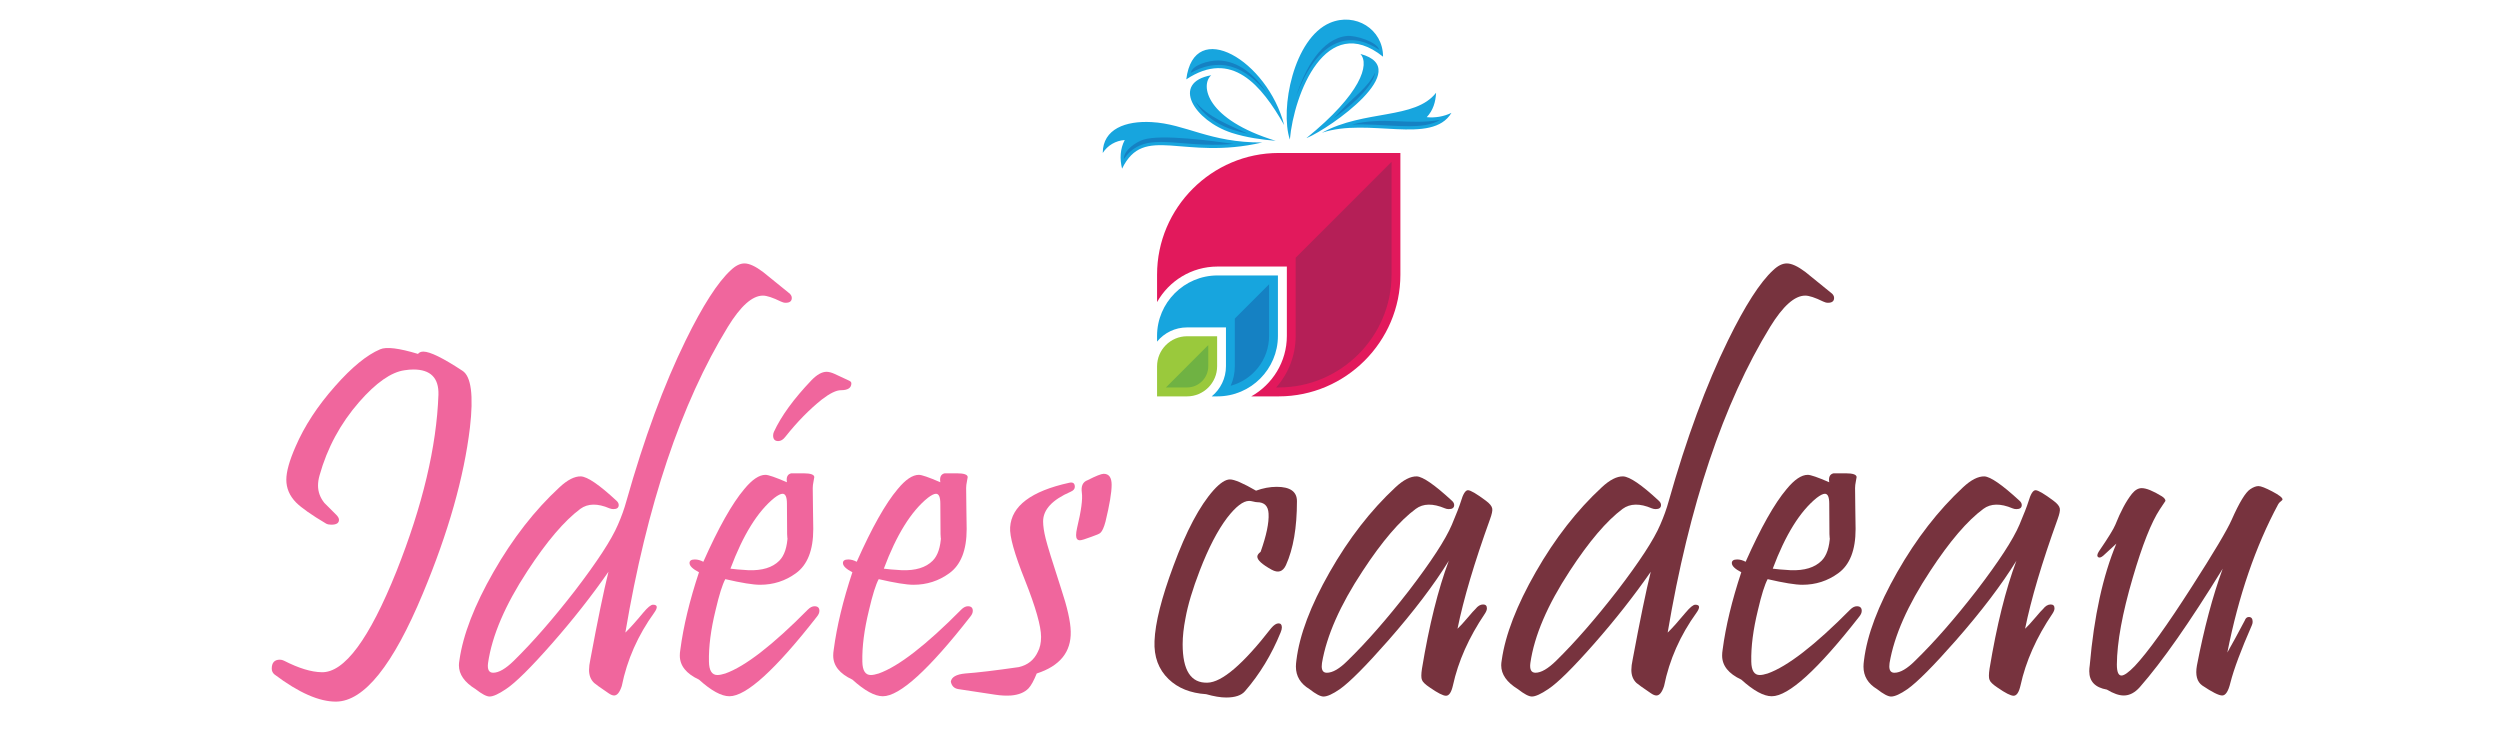 <?xml version="1.0" encoding="utf-8"?>
<!-- Generator: Adobe Illustrator 16.0.0, SVG Export Plug-In . SVG Version: 6.00 Build 0)  -->
<!DOCTYPE svg PUBLIC "-//W3C//DTD SVG 1.1 Tiny//EN" "http://www.w3.org/Graphics/SVG/1.1/DTD/svg11-tiny.dtd">
<svg version="1.1" baseProfile="tiny" id="Calque_1" xmlns:x="http://ns.adobe.com/Extensibility/1.0/" xmlns:i="http://ns.adobe.com/AdobeIllustrator/10.0/" xmlns:graph="http://ns.adobe.com/Graphs/1.0/"
	 xmlns="http://www.w3.org/2000/svg" xmlns:xlink="http://www.w3.org/1999/xlink" x="0px" y="0px" width="200px" height="60px"
	 viewBox="0 0 200 60" xml:space="preserve">
<g>
	<path fill="#F0669D" d="M37.593,34.224c-0.478,3.968-1.732,8.386-3.764,13.254c-2.386,5.74-4.698,8.624-6.934,8.651
		c-1.35,0.014-2.993-0.709-4.93-2.168c-0.15-0.122-0.225-0.279-0.225-0.47c0-0.478,0.218-0.717,0.654-0.717
		c0.109,0,0.218,0.028,0.327,0.082c1.173,0.601,2.175,0.907,3.007,0.921c1.813,0.055,3.811-2.639,5.993-8.079
		c2.086-5.25,3.205-9.954,3.354-14.113c0.041-1.35-0.627-2.025-2.004-2.025c-0.218,0-0.457,0.021-0.716,0.062
		c-1.063,0.15-2.271,0.996-3.62,2.536c-1.5,1.719-2.557,3.676-3.17,5.871c-0.082,0.286-0.123,0.559-0.123,0.817
		c0,0.505,0.17,0.969,0.511,1.392c0.313,0.313,0.627,0.627,0.941,0.94c0.15,0.15,0.225,0.286,0.225,0.409
		c0,0.259-0.204,0.389-0.613,0.389c-0.164,0-0.3-0.027-0.409-0.082c-1.173-0.695-1.977-1.261-2.414-1.697
		c-0.519-0.532-0.777-1.139-0.777-1.82c0-0.642,0.246-1.521,0.736-2.639c0.709-1.65,1.766-3.266,3.17-4.848
		c1.336-1.514,2.536-2.496,3.6-2.945c0.491-0.218,1.5-0.095,3.027,0.368c0.095-0.123,0.238-0.184,0.43-0.184
		c0.532,0,1.575,0.511,3.129,1.534C37.695,30.112,37.893,31.633,37.593,34.224z"/>
	<path fill="#F0669D" d="M63.098,23.424c0.164,0.123,0.246,0.259,0.246,0.409c0,0.259-0.164,0.389-0.491,0.389
		c-0.123,0-0.252-0.034-0.389-0.102c-0.641-0.314-1.118-0.471-1.432-0.471c-0.846,0-1.78,0.832-2.802,2.496
		c-3.75,6.122-6.484,14.276-8.202,24.462c0.354-0.34,0.832-0.872,1.432-1.595c0.354-0.423,0.614-0.635,0.777-0.635
		c0.368,0,0.402,0.212,0.103,0.635c-1.309,1.813-2.175,3.771-2.598,5.87c-0.164,0.504-0.368,0.757-0.614,0.757
		c-0.123,0-0.273-0.062-0.45-0.185c-0.682-0.463-1.064-0.736-1.146-0.818c-0.273-0.259-0.409-0.606-0.409-1.043
		c0-0.231,0.034-0.504,0.102-0.818c0.586-3.149,1.07-5.494,1.453-7.035c-1.337,1.922-2.847,3.842-4.531,5.757
		c-1.684,1.916-2.908,3.127-3.671,3.631c-0.586,0.396-1.022,0.594-1.309,0.594c-0.245,0-0.621-0.198-1.125-0.594
		c-0.886-0.545-1.329-1.179-1.329-1.902c0-0.122,0.014-0.259,0.041-0.409c0.287-2.031,1.197-4.387,2.731-7.066
		c1.534-2.68,3.289-4.933,5.267-6.76c0.641-0.6,1.213-0.893,1.718-0.88c0.532,0.027,1.479,0.675,2.843,1.943
		c0.123,0.109,0.184,0.225,0.184,0.348c0,0.219-0.143,0.327-0.43,0.327c-0.095,0-0.198-0.021-0.307-0.062
		c-0.955-0.409-1.732-0.395-2.332,0.041c-1.282,0.955-2.693,2.611-4.234,4.971c-1.787,2.728-2.836,5.182-3.15,7.363
		c-0.068,0.519,0.068,0.777,0.409,0.777c0.45,0,1.002-0.32,1.657-0.962c1.513-1.485,3.143-3.354,4.888-5.604
		c1.786-2.331,2.932-4.09,3.436-5.276c0.287-0.654,0.512-1.281,0.675-1.882c1.418-5.018,3-9.307,4.745-12.865
		c1.363-2.782,2.563-4.65,3.6-5.604c0.381-0.368,0.75-0.552,1.104-0.552c0.381,0,0.872,0.225,1.473,0.675
		C61.714,22.306,62.403,22.865,63.098,23.424z"/>
	<path fill="#F0669D" d="M65.348,49.339c-3.313,4.241-5.645,6.361-6.995,6.361c-0.641,0-1.452-0.443-2.434-1.33
		c-1.023-0.477-1.534-1.118-1.534-1.923c0-0.149,0.013-0.307,0.041-0.47c0.245-1.868,0.743-3.935,1.493-6.198
		c-0.505-0.259-0.757-0.504-0.757-0.736c0-0.19,0.143-0.286,0.429-0.286c0.218,0,0.443,0.062,0.675,0.185
		c1.213-2.728,2.304-4.664,3.272-5.809c0.627-0.764,1.193-1.146,1.698-1.146c0.231,0,0.804,0.197,1.718,0.593
		c-0.068-0.409,0.048-0.647,0.348-0.716c0.013,0,0.334,0,0.961,0c0.586,0,0.88,0.103,0.88,0.307c0,0.041-0.021,0.157-0.062,0.348
		c-0.041,0.191-0.062,0.368-0.062,0.532c0,0.49,0.007,1.098,0.021,1.82s0.021,1.207,0.021,1.452c0,1.69-0.464,2.87-1.391,3.538
		c-0.846,0.614-1.8,0.921-2.864,0.921c-0.559,0-1.486-0.15-2.782-0.45c-0.232,0.423-0.491,1.248-0.777,2.475
		c-0.382,1.555-0.559,2.933-0.532,4.132c0.014,0.709,0.239,1.063,0.675,1.063c0.164,0,0.375-0.041,0.634-0.123
		c1.582-0.559,3.784-2.263,6.606-5.113c0.177-0.177,0.354-0.266,0.532-0.266c0.259,0,0.389,0.123,0.389,0.368
		C65.552,49.019,65.484,49.175,65.348,49.339z M62.955,40.298c0-0.531-0.116-0.797-0.348-0.797c-0.15,0-0.368,0.108-0.654,0.327
		c-1.336,1.077-2.509,2.966-3.518,5.665c0.272,0.041,0.75,0.082,1.432,0.123c1.104,0.041,1.93-0.211,2.475-0.757
		c0.409-0.409,0.634-1.084,0.675-2.025C62.975,43.53,62.955,42.685,62.955,40.298z M67.945,30.46
		c0.109,0.055,0.164,0.123,0.164,0.205c0,0.369-0.279,0.552-0.838,0.552c-0.368,0-0.873,0.245-1.514,0.736
		c-1.009,0.805-1.984,1.8-2.925,2.986c-0.177,0.232-0.368,0.348-0.573,0.348c-0.273,0-0.409-0.15-0.409-0.45
		c0-0.095,0.021-0.19,0.062-0.286c0.586-1.269,1.588-2.646,3.007-4.132c0.436-0.45,0.838-0.675,1.207-0.675
		c0.177,0,0.389,0.055,0.634,0.164L67.945,30.46z"/>
	<path fill="#F0669D" d="M77.62,49.339c-3.313,4.241-5.645,6.361-6.995,6.361c-0.641,0-1.452-0.443-2.434-1.33
		c-1.023-0.477-1.534-1.118-1.534-1.923c0-0.149,0.013-0.307,0.041-0.47c0.245-1.868,0.743-3.935,1.493-6.198
		c-0.505-0.259-0.757-0.504-0.757-0.736c0-0.19,0.143-0.286,0.429-0.286c0.218,0,0.443,0.062,0.675,0.185
		c1.213-2.728,2.304-4.664,3.272-5.809c0.627-0.764,1.193-1.146,1.698-1.146c0.231,0,0.804,0.197,1.718,0.593
		c-0.068-0.409,0.048-0.647,0.348-0.716c0.013,0,0.334,0,0.961,0c0.586,0,0.88,0.103,0.88,0.307c0,0.041-0.021,0.157-0.062,0.348
		c-0.041,0.191-0.062,0.368-0.062,0.532c0,0.49,0.007,1.098,0.021,1.82s0.021,1.207,0.021,1.452c0,1.69-0.464,2.87-1.391,3.538
		c-0.846,0.614-1.8,0.921-2.864,0.921c-0.559,0-1.486-0.15-2.782-0.45c-0.232,0.423-0.491,1.248-0.777,2.475
		c-0.382,1.555-0.559,2.933-0.532,4.132c0.014,0.709,0.239,1.063,0.675,1.063c0.164,0,0.375-0.041,0.634-0.123
		c1.582-0.559,3.784-2.263,6.606-5.113c0.177-0.177,0.354-0.266,0.532-0.266c0.259,0,0.389,0.123,0.389,0.368
		C77.825,49.019,77.756,49.175,77.62,49.339z M75.227,40.298c0-0.531-0.116-0.797-0.348-0.797c-0.15,0-0.368,0.108-0.654,0.327
		c-1.336,1.077-2.509,2.966-3.518,5.665c0.272,0.041,0.75,0.082,1.432,0.123c1.104,0.041,1.93-0.211,2.475-0.757
		c0.409-0.409,0.634-1.084,0.675-2.025C75.248,43.53,75.227,42.685,75.227,40.298z"/>
	<path fill="#F0669D" d="M85.658,50.525c0.041,1.636-0.866,2.754-2.72,3.354c-0.232,0.573-0.45,0.969-0.654,1.187
		c-0.314,0.327-0.777,0.519-1.391,0.573c-0.396,0.027-0.818,0.007-1.268-0.062c-0.805-0.123-1.793-0.273-2.966-0.45
		c-0.327-0.055-0.524-0.252-0.593-0.593c0.054-0.368,0.437-0.586,1.145-0.655c0.969-0.067,2.4-0.238,4.295-0.511
		c0.709-0.164,1.213-0.565,1.514-1.207c0.177-0.327,0.266-0.729,0.266-1.207c0-0.858-0.429-2.372-1.289-4.54
		c-0.846-2.113-1.241-3.525-1.186-4.234c0.109-1.704,1.684-2.891,4.725-3.559c0.3-0.068,0.45,0.041,0.45,0.327
		c0,0.164-0.109,0.293-0.328,0.389c-1.473,0.641-2.209,1.432-2.209,2.373c0,0.368,0.068,0.828,0.205,1.38
		c0.136,0.553,0.545,1.879,1.228,3.979C85.386,48.582,85.645,49.734,85.658,50.525z M88.931,38.784c0,0.614-0.164,1.596-0.491,2.945
		c-0.123,0.464-0.259,0.765-0.409,0.9c-0.068,0.068-0.3,0.171-0.696,0.307c-0.504,0.191-0.818,0.286-0.941,0.286
		c-0.204,0-0.307-0.136-0.307-0.408c0-0.15,0.027-0.349,0.082-0.594c0.327-1.35,0.453-2.287,0.378-2.813
		c-0.075-0.524,0.078-0.855,0.46-0.992c0.668-0.34,1.098-0.511,1.289-0.511C88.719,37.905,88.931,38.198,88.931,38.784z"/>
</g>
<path fill-rule="evenodd" fill="#17A5DE" d="M104.516,11.047c4.378-3.548,5.068-5.905,4.317-6.732
	c4.403,1.182-2.439,5.942-4.265,6.715C104.552,11.035,104.535,11.043,104.516,11.047L104.516,11.047z M114.886,7.421
	c-0.034,0.733-0.238,1.412-0.746,1.952c0.676,0.069,1.363-0.049,1.976-0.344c-1.575,2.611-6.628,0.34-10.364,1.592
	C109.152,8.759,113.2,9.582,114.886,7.421L114.886,7.421z M103.188,11.167c-0.805-2.443,0.299-8.104,3.213-9.339
	c2.014-0.852,4.241,0.487,4.243,2.708C106.088,0.89,103.513,7.503,103.188,11.167L103.188,11.167z M102.735,10.008
	c-1.818-3.192-4.191-6.077-7.833-3.658C95.524,1.348,101.4,4.843,102.735,10.008L102.735,10.008z M96.898,6.018
	c-0.9,0.798-0.421,3.54,5.157,5.247c-1.073-0.086-2.345-0.258-3.524-0.638C95.544,9.651,93.642,6.611,96.898,6.018L96.898,6.018z
	 M100.975,11.399c-6.359,1.477-9.454-1.526-11.209,2.095c-0.197-0.789-0.16-1.583,0.213-2.291c-0.721,0.042-1.375,0.43-1.76,1.035
	c0.013-1.931,1.842-2.583,3.904-2.471C94.869,9.913,96.756,11.416,100.975,11.399L100.975,11.399z"/>
<path fill-rule="evenodd" fill="#1581C3" d="M106.697,9.456c0.321-0.233,0.646-0.476,0.952-0.725
	c0.642-0.519,1.317-1.133,1.812-1.796c0.218-0.291,0.498-0.724,0.556-1.138c-0.565,1.195-1.793,2.022-2.683,2.992
	C107.126,9.017,106.913,9.238,106.697,9.456L106.697,9.456z M108.152,9.967c0.312-0.013,0.618-0.017,0.928-0.013
	c0.628,0.008,1.259,0.045,1.885,0.082c0.583,0.033,1.17,0.065,1.751,0.061c0.806,0,1.787-0.065,2.497-0.506
	C112.758,10.028,110.635,9.304,108.152,9.967L108.152,9.967z M103.663,7.818c0.028-0.094,0.064-0.188,0.099-0.278
	c0.594-1.6,1.694-3.642,3.438-4.187c1.12-0.356,2.207,0.012,3.133,0.63c-0.146-0.626-1.874-1.178-2.589-1.105
	C105.755,3.08,104.38,5.449,103.663,7.818L103.663,7.818z M101.323,7.417c-0.844-1.33-2.223-2.566-3.876-2.578
	c-0.744-0.004-2.05,0.348-2.19,0.991c1.003-0.557,2.112-0.827,3.266-0.492C99.617,5.657,100.545,6.467,101.323,7.417L101.323,7.417z
	 M95.626,8.104c0.147,0.303,0.364,0.577,0.557,0.782c0.642,0.683,1.542,1.203,2.43,1.494c0.397,0.126,0.803,0.233,1.212,0.319
	C98.409,10.037,96.547,9.332,95.626,8.104L95.626,8.104z M98.695,11.51c-1.76-0.242-5.779-0.794-7.23-0.336
	c-0.586,0.188-1.589,0.859-1.556,1.551c0.315-0.455,0.712-0.831,1.24-1.068c0.548-0.246,1.153-0.303,1.747-0.303
	c0.704,0.005,1.424,0.082,2.132,0.135c0.88,0.07,1.751,0.115,2.636,0.086C98.012,11.563,98.352,11.538,98.695,11.51L98.695,11.51z"
	/>
<path fill-rule="evenodd" fill="#E2195C" d="M102.298,12.238h9.733v9.736c0,5.352-4.379,9.736-9.733,9.736h-2.195
	c1.695-0.954,2.845-2.767,2.845-4.837v-5.549h-5.55c-2.071,0-3.884,1.15-4.833,2.844v-2.193
	C92.565,16.617,96.944,12.238,102.298,12.238L102.298,12.238z"/>
<path fill-rule="evenodd" fill="#17A5DE" d="M97.398,22.036h4.836v4.837c0,2.66-2.172,4.837-4.836,4.837h-0.459
	c0.696-0.572,1.138-1.44,1.138-2.407v-3.11h-3.111c-0.965,0-1.833,0.441-2.402,1.137v-0.458
	C92.565,24.212,94.738,22.036,97.398,22.036L97.398,22.036z"/>
<path fill-rule="evenodd" fill="#9AC93C" d="M94.967,26.9h2.403v2.403c0,1.322-1.081,2.407-2.403,2.407h-2.402v-2.407
	C92.565,27.981,93.645,26.9,94.967,26.9L94.967,26.9z"/>
<path fill-rule="evenodd" fill="#6FB243" d="M93.273,30.997h1.693c0.929,0,1.695-0.761,1.695-1.694v-1.695L93.273,30.997z"/>
<path fill-rule="evenodd" fill="#1581C3" d="M98.785,25.485v3.818c0,0.544-0.115,1.077-0.331,1.559
	c1.764-0.472,3.073-2.087,3.073-3.99v-4.129L98.785,25.485z"/>
<path fill-rule="evenodd" fill="#B51F57" d="M103.654,20.615v6.257c0,1.542-0.572,3.003-1.562,4.125h0.205
	c4.961,0,9.027-4.064,9.027-9.023v-9.028L103.654,20.615z"/>
<g>
	<path fill="#77333E" d="M103.756,40.094c0,2.113-0.293,3.818-0.879,5.113c-0.245,0.532-0.628,0.654-1.146,0.368
		c-0.764-0.423-1.146-0.771-1.146-1.043c0-0.123,0.089-0.252,0.266-0.389c0.464-1.31,0.676-2.325,0.635-3.048
		c-0.028-0.613-0.335-0.92-0.921-0.92c-0.068,0-0.171-0.018-0.307-0.052c-0.137-0.033-0.245-0.051-0.327-0.051
		c-0.478,0-1.063,0.45-1.759,1.35c-0.765,1.01-1.493,2.414-2.188,4.214c-0.573,1.486-0.955,2.761-1.146,3.824
		c-0.15,0.765-0.226,1.46-0.226,2.087c0,2.086,0.661,3.108,1.984,3.067c1.159-0.026,2.856-1.479,5.093-4.356
		c0.218-0.259,0.416-0.389,0.593-0.389c0.178,0,0.267,0.109,0.267,0.327c0,0.109-0.034,0.246-0.103,0.409
		c-0.723,1.773-1.671,3.334-2.843,4.685c-0.286,0.341-0.791,0.511-1.514,0.511c-0.437,0-0.969-0.089-1.596-0.266
		c-1.255-0.082-2.257-0.483-3.007-1.207c-0.805-0.777-1.18-1.793-1.125-3.047c0.055-1.445,0.56-3.45,1.514-6.014
		c1.023-2.782,2.093-4.8,3.212-6.055c0.518-0.572,0.954-0.858,1.309-0.858s1.05,0.3,2.086,0.899c0.56-0.204,1.111-0.307,1.657-0.307
		C103.218,38.948,103.756,39.33,103.756,40.094z"/>
	<path fill="#77333E" d="M119.198,41.546c-1.255,3.478-2.12,6.396-2.598,8.754c0.204-0.19,0.474-0.483,0.808-0.879
		s0.542-0.627,0.624-0.696c0.191-0.245,0.396-0.368,0.613-0.368c0.205,0,0.308,0.103,0.308,0.308c0,0.122-0.055,0.266-0.164,0.429
		c-1.282,1.896-2.134,3.812-2.557,5.748c-0.123,0.545-0.307,0.818-0.552,0.818c-0.232,0-0.662-0.219-1.289-0.655
		c-0.368-0.245-0.58-0.449-0.634-0.613c-0.068-0.149-0.068-0.45,0-0.899c0.572-3.464,1.288-6.341,2.147-8.632
		c-1.187,1.923-2.802,4.05-4.848,6.382c-1.786,2.031-3.075,3.327-3.865,3.886c-0.573,0.396-1.01,0.594-1.31,0.594
		c-0.245,0-0.62-0.198-1.125-0.594c-0.723-0.437-1.084-1.036-1.084-1.8c0-0.149,0.014-0.32,0.041-0.512
		c0.245-2.018,1.132-4.366,2.659-7.046c1.526-2.68,3.279-4.939,5.257-6.78c0.641-0.6,1.213-0.893,1.718-0.88
		c0.491,0.027,1.425,0.675,2.802,1.943c0.123,0.109,0.185,0.225,0.185,0.348c0,0.219-0.144,0.327-0.43,0.327
		c-0.109,0-0.212-0.021-0.307-0.062c-0.969-0.409-1.746-0.395-2.332,0.041c-1.282,0.941-2.7,2.598-4.254,4.971
		c-1.8,2.728-2.885,5.182-3.253,7.363c-0.014,0.096-0.02,0.184-0.02,0.266c0,0.341,0.136,0.512,0.408,0.512
		c0.464,0,1.016-0.32,1.657-0.962c1.527-1.485,3.163-3.354,4.909-5.604c1.786-2.331,2.932-4.09,3.436-5.276
		c0.368-0.873,0.606-1.486,0.716-1.841c0.178-0.614,0.368-0.921,0.573-0.921c0.204,0,0.682,0.28,1.432,0.839
		c0.313,0.232,0.483,0.443,0.511,0.634C119.409,40.851,119.348,41.137,119.198,41.546z"/>
	<path fill="#77333E" d="M146.483,23.424c0.164,0.123,0.245,0.259,0.245,0.409c0,0.259-0.163,0.389-0.49,0.389
		c-0.123,0-0.253-0.034-0.389-0.102c-0.642-0.314-1.118-0.471-1.432-0.471c-0.846,0-1.779,0.832-2.803,2.496
		c-3.75,6.122-6.483,14.276-8.201,24.462c0.354-0.34,0.831-0.872,1.432-1.595c0.354-0.423,0.613-0.635,0.777-0.635
		c0.368,0,0.401,0.212,0.102,0.635c-1.309,1.813-2.175,3.771-2.598,5.87c-0.163,0.504-0.368,0.757-0.613,0.757
		c-0.123,0-0.272-0.062-0.45-0.185c-0.682-0.463-1.063-0.736-1.146-0.818c-0.272-0.259-0.408-0.606-0.408-1.043
		c0-0.231,0.033-0.504,0.102-0.818c0.586-3.149,1.07-5.494,1.452-7.035c-1.336,1.922-2.847,3.842-4.53,5.757
		c-1.685,1.916-2.908,3.127-3.671,3.631c-0.587,0.396-1.023,0.594-1.31,0.594c-0.245,0-0.62-0.198-1.125-0.594
		c-0.887-0.545-1.329-1.179-1.329-1.902c0-0.122,0.014-0.259,0.041-0.409c0.286-2.031,1.196-4.387,2.73-7.066
		s3.289-4.933,5.267-6.76c0.641-0.6,1.214-0.893,1.718-0.88c0.532,0.027,1.479,0.675,2.844,1.943
		c0.122,0.109,0.184,0.225,0.184,0.348c0,0.219-0.144,0.327-0.43,0.327c-0.096,0-0.197-0.021-0.307-0.062
		c-0.954-0.409-1.731-0.395-2.332,0.041c-1.281,0.955-2.692,2.611-4.233,4.971c-1.786,2.728-2.837,5.182-3.15,7.363
		c-0.068,0.519,0.068,0.777,0.409,0.777c0.45,0,1.003-0.32,1.657-0.962c1.514-1.485,3.143-3.354,4.889-5.604
		c1.786-2.331,2.932-4.09,3.436-5.276c0.286-0.654,0.512-1.281,0.675-1.882c1.418-5.018,3-9.307,4.746-12.865
		c1.363-2.782,2.563-4.65,3.6-5.604c0.382-0.368,0.749-0.552,1.104-0.552c0.382,0,0.872,0.225,1.473,0.675
		C145.1,22.306,145.788,22.865,146.483,23.424z"/>
	<path fill="#77333E" d="M148.733,49.339c-3.313,4.241-5.646,6.361-6.995,6.361c-0.642,0-1.452-0.443-2.435-1.33
		c-1.022-0.477-1.533-1.118-1.533-1.923c0-0.149,0.013-0.307,0.04-0.47c0.246-1.868,0.743-3.935,1.493-6.198
		c-0.504-0.259-0.757-0.504-0.757-0.736c0-0.19,0.144-0.286,0.43-0.286c0.218,0,0.443,0.062,0.675,0.185
		c1.214-2.728,2.305-4.664,3.273-5.809c0.627-0.764,1.192-1.146,1.697-1.146c0.231,0,0.805,0.197,1.718,0.593
		c-0.068-0.409,0.048-0.647,0.348-0.716c0.014,0,0.334,0,0.962,0c0.586,0,0.879,0.103,0.879,0.307c0,0.041-0.021,0.157-0.062,0.348
		c-0.04,0.191-0.061,0.368-0.061,0.532c0,0.49,0.007,1.098,0.021,1.82c0.013,0.723,0.021,1.207,0.021,1.452
		c0,1.69-0.464,2.87-1.392,3.538c-0.846,0.614-1.8,0.921-2.863,0.921c-0.56,0-1.486-0.15-2.781-0.45
		c-0.232,0.423-0.491,1.248-0.777,2.475c-0.382,1.555-0.56,2.933-0.532,4.132c0.014,0.709,0.238,1.063,0.675,1.063
		c0.164,0,0.375-0.041,0.635-0.123c1.581-0.559,3.783-2.263,6.606-5.113c0.177-0.177,0.354-0.266,0.531-0.266
		c0.259,0,0.389,0.123,0.389,0.368C148.938,49.019,148.869,49.175,148.733,49.339z M146.34,40.298c0-0.531-0.116-0.797-0.348-0.797
		c-0.15,0-0.368,0.108-0.654,0.327c-1.337,1.077-2.509,2.966-3.518,5.665c0.272,0.041,0.749,0.082,1.432,0.123
		c1.104,0.041,1.929-0.211,2.475-0.757c0.409-0.409,0.634-1.084,0.675-2.025C146.36,43.53,146.34,42.685,146.34,40.298z"/>
	<path fill="#77333E" d="M164.605,41.546c-1.255,3.478-2.12,6.396-2.598,8.754c0.204-0.19,0.474-0.483,0.808-0.879
		s0.542-0.627,0.624-0.696c0.191-0.245,0.396-0.368,0.613-0.368c0.205,0,0.308,0.103,0.308,0.308c0,0.122-0.055,0.266-0.164,0.429
		c-1.282,1.896-2.134,3.812-2.557,5.748c-0.123,0.545-0.307,0.818-0.552,0.818c-0.232,0-0.662-0.219-1.289-0.655
		c-0.368-0.245-0.58-0.449-0.634-0.613c-0.068-0.149-0.068-0.45,0-0.899c0.572-3.464,1.288-6.341,2.147-8.632
		c-1.187,1.923-2.802,4.05-4.848,6.382c-1.786,2.031-3.075,3.327-3.865,3.886c-0.573,0.396-1.01,0.594-1.31,0.594
		c-0.245,0-0.62-0.198-1.125-0.594c-0.723-0.437-1.084-1.036-1.084-1.8c0-0.149,0.014-0.32,0.041-0.512
		c0.245-2.018,1.132-4.366,2.659-7.046c1.526-2.68,3.279-4.939,5.257-6.78c0.641-0.6,1.213-0.893,1.718-0.88
		c0.491,0.027,1.425,0.675,2.802,1.943c0.123,0.109,0.185,0.225,0.185,0.348c0,0.219-0.144,0.327-0.43,0.327
		c-0.109,0-0.212-0.021-0.307-0.062c-0.969-0.409-1.746-0.395-2.332,0.041c-1.282,0.941-2.7,2.598-4.254,4.971
		c-1.8,2.728-2.885,5.182-3.253,7.363c-0.014,0.096-0.02,0.184-0.02,0.266c0,0.341,0.136,0.512,0.408,0.512
		c0.464,0,1.016-0.32,1.657-0.962c1.527-1.485,3.163-3.354,4.909-5.604c1.786-2.331,2.932-4.09,3.436-5.276
		c0.368-0.873,0.606-1.486,0.716-1.841c0.178-0.614,0.368-0.921,0.573-0.921c0.204,0,0.682,0.28,1.432,0.839
		c0.313,0.232,0.483,0.443,0.511,0.634C164.816,40.851,164.755,41.137,164.605,41.546z"/>
	<path fill="#77333E" d="M182.257,40.339c-1.813,3.368-3.17,7.322-4.07,11.863c0.382-0.668,0.846-1.521,1.392-2.557
		c0.067-0.19,0.177-0.286,0.327-0.286c0.204,0,0.307,0.13,0.307,0.389c0,0.081-0.021,0.17-0.062,0.266
		c-0.873,1.991-1.445,3.525-1.718,4.602c-0.164,0.683-0.382,1.023-0.655,1.023c-0.272,0-0.805-0.267-1.595-0.798
		c-0.423-0.3-0.566-0.832-0.43-1.596c0.572-2.973,1.261-5.556,2.065-7.752c-2.632,4.282-4.841,7.438-6.627,9.471
		c-0.396,0.449-0.825,0.675-1.288,0.675c-0.382,0-0.832-0.157-1.35-0.471c-0.941-0.164-1.412-0.654-1.412-1.473
		c0-0.149,0.014-0.313,0.041-0.491c0.341-3.899,1.05-7.138,2.127-9.715c-0.231,0.218-0.579,0.538-1.043,0.961
		c-0.177,0.15-0.313,0.191-0.409,0.123c-0.109-0.082-0.089-0.238,0.062-0.471c0.736-1.077,1.173-1.786,1.31-2.127
		c0.422-1.063,0.865-1.889,1.329-2.475c0.245-0.3,0.504-0.45,0.777-0.45c0.368,0,0.906,0.218,1.616,0.654
		c0.19,0.123,0.286,0.245,0.286,0.368l-0.45,0.675c-0.682,1.036-1.404,2.863-2.168,5.481c-0.832,2.837-1.255,5.147-1.269,6.934
		c0,0.587,0.123,0.88,0.368,0.88c0.219,0,0.573-0.252,1.063-0.757c1.05-1.118,2.57-3.231,4.562-6.341
		c1.759-2.74,2.822-4.526,3.19-5.358c0.614-1.391,1.111-2.209,1.493-2.454c0.246-0.164,0.464-0.246,0.655-0.246
		c0.19,0,0.559,0.144,1.104,0.43c0.545,0.286,0.817,0.498,0.817,0.634c0,0.041-0.048,0.096-0.143,0.164
		C182.366,40.183,182.298,40.257,182.257,40.339z"/>
</g>
</svg>
